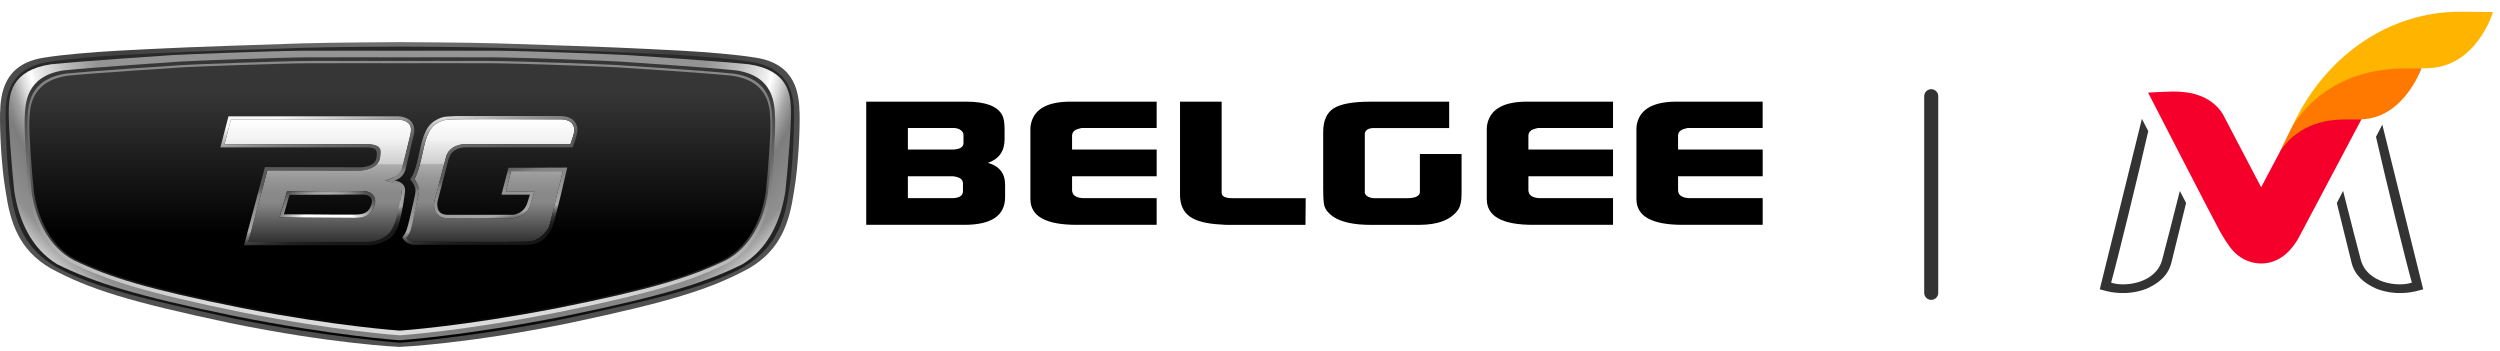 <?xml version="1.0" encoding="UTF-8"?> <svg xmlns="http://www.w3.org/2000/svg" width="178" height="25" viewBox="0 0 178 25" fill="none"><path d="M61.676 7.237H68.791C70.156 7.237 71.009 7.553 71.353 8.187C71.468 8.399 71.526 8.739 71.526 9.209V9.915C71.526 10.761 71.132 11.32 70.34 11.597C71.155 11.825 71.563 12.344 71.563 13.155V14.033C71.563 15.349 70.594 16.008 68.656 16.008H61.676V7.237ZM64.641 9.112V10.646H67.911C68.37 10.614 68.6 10.46 68.6 10.183V9.598C68.6 9.438 68.491 9.3 68.274 9.184C68.135 9.135 68.011 9.112 67.911 9.112H64.641ZM64.641 12.547V14.108H67.895C68.339 14.075 68.563 13.912 68.563 13.621V13.059C68.563 12.768 68.321 12.598 67.836 12.549H64.641V12.547Z" fill="black"></path><path d="M73.364 14.182V9.137C73.364 9.025 73.382 8.895 73.422 8.746C73.676 7.74 74.612 7.237 76.233 7.237H82.354V9.112H77.018C76.979 9.128 76.916 9.144 76.827 9.161C76.496 9.242 76.331 9.412 76.331 9.673V10.649H82.356V12.55H76.331V13.523C76.331 13.882 76.585 14.077 77.095 14.108H82.354V16.008H76.655C74.463 16.008 73.366 15.4 73.366 14.182" fill="black"></path><path d="M84.017 13.865V7.237H86.982V13.719C86.982 13.979 87.231 14.11 87.727 14.11H92.967L92.949 16.011H87.459C87.282 16.011 87.114 16.004 86.963 15.987C85.917 15.938 85.165 15.747 84.706 15.414C84.247 15.081 84.017 14.566 84.017 13.868" fill="black"></path><path d="M94.211 13.525V9.407C94.211 8.595 94.461 8.031 94.957 7.714C95.453 7.397 96.333 7.239 97.596 7.239H103.181V9.116H97.71C97.405 9.149 97.225 9.27 97.174 9.482V13.747C97.251 13.956 97.461 14.08 97.805 14.112H100.158C100.731 14.112 101.043 13.982 101.096 13.721V10.966H104.064V13.768C104.064 14.336 103.973 14.734 103.796 14.962C103.286 15.661 102.361 16.011 101.022 16.011H97.619C96.394 16.011 95.495 15.815 94.922 15.426C94.589 15.198 94.379 14.939 94.291 14.646C94.239 14.452 94.214 14.077 94.214 13.525" fill="black"></path><path d="M105.859 14.182V9.137C105.859 9.025 105.878 8.895 105.915 8.746C106.171 7.74 107.108 7.237 108.727 7.237H114.847V9.112H109.509C109.472 9.128 109.409 9.144 109.32 9.161C108.987 9.242 108.822 9.412 108.822 9.673V10.649H114.847V12.55H108.822V13.523C108.822 13.882 109.078 14.077 109.586 14.108H114.847V16.008H109.148C106.954 16.008 105.859 15.4 105.859 14.182Z" fill="black"></path><path d="M116.513 14.182V9.137C116.513 9.025 116.531 8.895 116.569 8.746C116.825 7.74 117.761 7.237 119.38 7.237H125.501V9.112H120.165C120.125 9.128 120.062 9.144 119.974 9.161C119.641 9.242 119.478 9.412 119.478 9.673V10.649H125.503V12.55H119.478V13.523C119.478 13.882 119.732 14.077 120.244 14.108H125.503V16.008H119.804C117.61 16.008 116.515 15.4 116.515 14.182" fill="black"></path><path d="M28.469 24.698C28.469 24.698 33.23 24.503 40.578 22.993C47.708 21.484 50.582 20.599 53.356 19.09C55.608 17.762 56.207 15.831 56.533 13.626C56.857 11.774 56.962 9.123 56.931 8.073C56.894 6.72 56.71 4.563 53.829 4.109C50.924 3.634 45.619 3.48 44.964 3.433C44.31 3.387 37.711 3.156 35.454 3.089C33.197 3.021 28.467 3 28.467 3C28.467 3 23.785 3.021 21.48 3.089C19.223 3.156 12.624 3.387 11.97 3.433C11.315 3.48 6.009 3.634 3.105 4.109C0.226 4.565 0.045 6.722 0.005 8.075C-0.025 9.123 0.08 11.776 0.403 13.628C0.729 15.834 1.328 17.764 3.58 19.092C6.354 20.599 9.228 21.484 16.358 22.996C23.709 24.505 28.467 24.701 28.467 24.701L28.469 24.698Z" fill="url(#paint0_radial_2_2246)"></path><path d="M28.469 24.405C28.469 24.405 33.626 24.018 40.168 22.705C46.483 21.34 50.179 20.513 52.913 19.027C55.135 17.72 55.825 15.959 56.146 13.786C56.465 11.963 56.526 9.349 56.54 8.315C56.558 6.853 56.321 4.856 53.479 4.409C50.617 3.939 45.381 3.79 44.738 3.743C44.093 3.697 37.585 3.468 35.358 3.403C33.132 3.338 28.467 3.315 28.467 3.315C28.467 3.315 23.848 3.336 21.575 3.403C19.302 3.471 12.841 3.697 12.195 3.743C11.55 3.79 6.317 3.941 3.454 4.409C0.615 4.854 0.377 6.85 0.396 8.313C0.41 9.347 0.47 11.96 0.79 13.784C1.111 15.957 1.803 17.718 4.022 19.024C6.757 20.511 10.456 21.337 16.767 22.702C23.31 24.016 28.467 24.402 28.467 24.402L28.469 24.405Z" fill="url(#paint1_linear_2_2246)"></path><path d="M28.469 24.223C28.469 24.223 33.058 23.93 40.259 22.495C47.247 21.062 50.228 20.122 52.862 18.813C54.688 17.716 55.599 15.708 55.92 13.612C56.095 11.993 56.358 8.727 56.314 7.733C56.27 6.738 56.153 5.01 53.331 4.579C51.015 4.342 45.353 3.969 44.713 3.925C44.072 3.881 37.637 3.627 35.424 3.613C33.211 3.599 28.472 3.613 28.472 3.613C28.472 3.613 23.732 3.599 21.519 3.613C19.306 3.627 12.871 3.881 12.231 3.925C11.59 3.969 5.928 4.342 3.613 4.579C0.785 5.01 0.669 6.738 0.625 7.735C0.58 8.732 0.844 11.995 1.018 13.614C1.34 15.708 2.25 17.716 4.076 18.815C6.711 20.122 9.692 21.062 16.679 22.497C23.883 23.93 28.469 24.226 28.469 24.226V24.223Z" fill="url(#paint2_radial_2_2246)"></path><path d="M28.47 23.876C28.47 23.876 32.869 23.594 39.815 22.218C46.55 20.841 49.329 19.963 51.87 18.705C53.596 17.764 54.57 15.815 54.88 13.802C55.047 12.246 55.229 9.34 55.187 8.385C55.145 7.43 55.14 5.424 52.418 5.012C50.186 4.784 44.727 4.428 44.107 4.383C43.488 4.339 37.285 4.097 35.152 4.083C33.018 4.069 28.472 4.083 28.472 4.083C28.472 4.083 23.925 4.069 21.792 4.083C19.658 4.097 13.454 4.339 12.836 4.383C12.219 4.428 6.76 4.784 4.526 5.012C1.803 5.427 1.799 7.43 1.757 8.385C1.715 9.34 1.894 12.246 2.064 13.802C2.374 15.815 3.347 17.764 5.073 18.705C7.614 19.96 10.391 20.839 17.129 22.218C24.074 23.594 28.474 23.876 28.474 23.876H28.47Z" fill="url(#paint3_linear_2_2246)"></path><path d="M28.469 23.538C28.469 23.538 32.834 23.263 39.726 21.929C46.41 20.594 49.168 19.742 51.688 18.523C53.402 17.61 54.367 15.719 54.674 13.768C54.842 12.258 55.019 9.44 54.977 8.513C54.935 7.586 54.93 5.641 52.229 5.241C50.014 5.019 44.596 4.672 43.983 4.633C43.371 4.593 37.215 4.355 35.098 4.341C32.981 4.327 28.469 4.341 28.469 4.341C28.469 4.341 23.958 4.327 21.84 4.341C19.723 4.355 13.567 4.591 12.955 4.633C12.342 4.675 6.925 5.019 4.71 5.241C2.008 5.641 2.003 7.586 1.961 8.513C1.919 9.44 2.099 12.258 2.264 13.768C2.571 15.719 3.536 17.61 5.25 18.523C7.77 19.742 10.528 20.594 17.212 21.929C24.104 23.263 28.469 23.538 28.469 23.538Z" fill="url(#paint4_linear_2_2246)"></path><path d="M28.469 23.389C28.469 23.389 32.813 23.119 39.672 21.805C46.324 20.492 49.068 19.653 51.576 18.456C53.281 17.557 54.213 15.666 54.518 13.744C54.683 12.261 54.893 9.519 54.851 8.609C54.809 7.698 54.804 5.786 52.117 5.39C49.913 5.171 44.521 4.831 43.911 4.791C43.301 4.752 37.175 4.519 35.067 4.505C32.959 4.491 28.471 4.505 28.471 4.505C28.471 4.505 23.981 4.491 21.875 4.505C19.77 4.519 13.642 4.749 13.031 4.791C12.421 4.833 7.029 5.173 4.826 5.39C2.136 5.786 2.131 7.696 2.091 8.609C2.052 9.522 2.257 12.261 2.424 13.744C2.73 15.664 3.661 17.557 5.366 18.456C7.875 19.653 10.618 20.492 17.27 21.805C24.13 23.119 28.474 23.389 28.474 23.389H28.469Z" fill="url(#paint5_linear_2_2246)"></path><path d="M28.257 8.511H16.444L15.99 10.26H26.038C26.427 10.269 26.734 10.293 26.918 10.509C27.093 10.714 27.079 11.008 27.037 11.266C26.909 12.035 25.737 12.139 25.686 12.139L19.039 12.128L17.674 17.229H26.257C26.704 17.229 27.267 17.033 27.638 16.753C28.066 16.423 28.246 15.638 28.311 15.34C28.32 15.303 28.327 15.272 28.332 15.249C28.388 15.025 28.56 14.01 28.6 13.611C28.611 13.486 28.628 13.099 27.999 12.999L27.407 12.873L27.994 12.643C28.544 12.505 28.653 11.972 28.658 11.948C28.663 11.93 28.867 11.019 29.219 9.589C29.301 9.258 29.273 9.002 29.135 8.828C28.893 8.518 28.362 8.504 28.26 8.504V8.511H28.257ZM26.68 14.543C26.499 15.212 26.103 15.498 25.36 15.507H25.073C23.876 15.507 20.243 15.473 20.206 15.473H19.903L19.986 15.177L20.385 13.791L20.434 13.626H20.606L25.742 13.598H25.798C25.998 13.598 26.368 13.637 26.576 13.903C26.666 14.019 26.76 14.224 26.683 14.543H26.68Z" fill="url(#paint6_linear_2_2246)"></path><path d="M31.752 11.194C31.982 10.307 33.007 10.262 33.049 10.26C33.114 10.26 36.144 10.267 38.413 10.267C39.526 10.267 40.265 10.267 40.616 10.262C40.973 9.254 40.94 9.177 40.782 8.86C40.586 8.532 40.109 8.495 39.913 8.495C39.866 8.495 39.838 8.495 39.834 8.497H39.815C39.787 8.497 36.911 8.483 34.761 8.483C33.501 8.483 32.735 8.488 32.481 8.497H32.446C31.621 8.525 31.551 8.529 31.072 8.8C30.45 9.214 30.287 9.971 30.038 11.117L30.007 11.255C29.821 12.107 29.632 12.538 29.511 12.748C29.819 13.199 29.823 13.698 29.823 13.721V13.747L29.816 13.772L29.42 15.498C29.215 16.393 29.11 16.649 28.94 16.938C29.124 17.18 29.409 17.208 29.534 17.208H29.607C29.637 17.208 32.637 17.227 34.971 17.227C36.34 17.227 37.214 17.22 37.568 17.208C38.553 17.173 39.044 16.253 39.112 16.118L40.074 12.186H36.394L36.016 13.64H38.047L37.959 13.938L37.784 14.522C37.474 15.489 36.571 15.533 36.533 15.536C36.526 15.536 34.854 15.543 33.471 15.543C32.667 15.543 32.122 15.543 31.854 15.536C31.523 15.531 31.27 15.421 31.104 15.209C30.822 14.853 30.918 14.359 30.932 14.303C30.941 14.271 31.565 11.916 31.754 11.194H31.752Z" fill="url(#paint7_linear_2_2246)"></path><path d="M29.49 9.338C29.492 9.289 29.494 9.242 29.492 9.198C29.492 9.172 29.487 9.147 29.483 9.123C29.478 9.086 29.473 9.049 29.464 9.014C29.459 8.991 29.45 8.967 29.443 8.946C29.434 8.916 29.422 8.886 29.41 8.858C29.401 8.837 29.39 8.818 29.38 8.797C29.366 8.772 29.35 8.746 29.334 8.723C29.322 8.706 29.308 8.688 29.294 8.671C29.275 8.651 29.257 8.63 29.236 8.611C29.222 8.597 29.206 8.583 29.192 8.569C29.171 8.55 29.147 8.534 29.124 8.518C29.108 8.506 29.091 8.494 29.075 8.485C29.049 8.469 29.024 8.457 28.998 8.443C28.982 8.436 28.968 8.427 28.952 8.42C28.921 8.406 28.891 8.394 28.863 8.385C28.852 8.38 28.837 8.376 28.826 8.371C28.784 8.357 28.742 8.345 28.7 8.334C28.693 8.334 28.688 8.334 28.681 8.329C28.646 8.32 28.612 8.313 28.579 8.308C28.565 8.306 28.551 8.303 28.539 8.301C28.516 8.296 28.491 8.294 28.47 8.292C28.456 8.292 28.442 8.29 28.43 8.287C28.411 8.287 28.393 8.283 28.374 8.283H16.267L15.692 10.493H26.038C26.671 10.507 26.909 10.565 26.809 11.233C26.709 11.902 25.686 11.909 25.686 11.909L18.862 11.897L17.373 17.462H26.259C26.294 17.462 26.331 17.462 26.369 17.457C26.399 17.457 26.427 17.457 26.457 17.452C26.494 17.448 26.529 17.443 26.567 17.436C26.597 17.431 26.627 17.429 26.657 17.422C26.695 17.415 26.732 17.406 26.769 17.396C26.799 17.389 26.83 17.385 26.86 17.375C26.897 17.366 26.935 17.352 26.972 17.34C27.002 17.331 27.032 17.324 27.063 17.313C27.1 17.299 27.137 17.285 27.174 17.268C27.203 17.257 27.23 17.247 27.258 17.236C27.296 17.219 27.331 17.201 27.368 17.184C27.393 17.173 27.421 17.161 27.447 17.147C27.484 17.129 27.519 17.105 27.556 17.084C27.58 17.07 27.603 17.059 27.624 17.047C27.68 17.012 27.733 16.975 27.785 16.938C28.334 16.514 28.507 15.538 28.565 15.305C28.623 15.072 28.798 14.043 28.84 13.635C28.891 13.116 28.486 12.913 28.078 12.848C28.786 12.671 28.893 11.991 28.893 11.991C28.893 11.991 29.098 11.089 29.452 9.645C29.473 9.559 29.487 9.477 29.494 9.403C29.497 9.377 29.494 9.354 29.497 9.331L29.49 9.338ZM29.22 9.598C28.87 11.029 28.64 11.888 28.635 11.904C28.63 11.928 28.607 12.293 27.994 12.65L27.407 12.88L27.778 12.964C28.407 13.064 28.637 13.381 28.586 13.733C28.53 14.129 28.332 15.025 28.279 15.249C28.274 15.272 28.267 15.303 28.258 15.34C28.19 15.636 27.997 16.399 27.568 16.73C27.2 17.01 26.704 17.233 26.257 17.233H17.674L19.039 12.133L25.686 12.144C25.735 12.144 26.937 12.086 27.065 11.233C27.105 10.975 27.177 10.71 27.002 10.502C26.818 10.286 26.427 10.274 26.038 10.265H15.99L16.444 8.515H28.258C28.362 8.515 28.891 8.532 29.133 8.839C29.271 9.014 29.299 9.27 29.217 9.601H29.22V9.598Z" fill="url(#paint8_linear_2_2246)"></path><path d="M25.8 13.6H25.744L20.609 13.626H20.436L20.387 13.793L19.989 15.179L19.905 15.47H20.208C20.245 15.473 23.879 15.51 25.076 15.51H25.362C26.105 15.5 26.501 15.214 26.683 14.546C26.76 14.226 26.667 14.021 26.576 13.905C26.369 13.639 25.998 13.6 25.798 13.6H25.8ZM26.48 14.373C26.48 14.41 26.471 14.45 26.462 14.492C26.331 14.967 26.089 15.27 25.362 15.279H23.937C23.769 15.279 23.597 15.279 23.418 15.277H23.408C23.227 15.277 23.04 15.274 22.854 15.272H22.784C22.526 15.272 22.269 15.268 22.023 15.265H21.771C21.659 15.265 21.552 15.265 21.447 15.263H20.916C20.783 15.263 20.669 15.263 20.569 15.261H20.455C20.304 15.261 20.213 15.258 20.213 15.258L20.611 13.872L25.751 13.847H25.838C25.852 13.847 25.868 13.847 25.887 13.849C25.905 13.849 25.926 13.849 25.947 13.854C25.954 13.854 25.959 13.854 25.966 13.856C25.982 13.856 25.996 13.861 26.012 13.863C26.022 13.863 26.029 13.889 26.038 13.868C26.052 13.868 26.068 13.875 26.082 13.877C26.091 13.877 26.101 13.882 26.11 13.884C26.124 13.889 26.14 13.893 26.154 13.898C26.164 13.9 26.173 13.905 26.18 13.907C26.196 13.914 26.21 13.921 26.227 13.928C26.233 13.933 26.243 13.935 26.25 13.94C26.271 13.952 26.292 13.963 26.31 13.977H26.315C26.336 13.991 26.355 14.008 26.371 14.026C26.376 14.031 26.38 14.038 26.385 14.045C26.397 14.059 26.408 14.073 26.418 14.087C26.422 14.094 26.427 14.103 26.431 14.112C26.439 14.126 26.448 14.143 26.453 14.159C26.457 14.168 26.459 14.18 26.464 14.189C26.469 14.206 26.473 14.224 26.476 14.243C26.476 14.254 26.48 14.266 26.48 14.278V14.38V14.373Z" fill="url(#paint9_radial_2_2246)"></path><path d="M31.975 11.252C32.166 10.521 33.058 10.491 33.058 10.491H40.774C41.212 9.263 41.184 9.161 40.979 8.751C40.951 8.702 40.916 8.658 40.882 8.618C40.874 8.609 40.865 8.602 40.858 8.592C40.821 8.555 40.784 8.522 40.742 8.492L40.721 8.478C40.684 8.453 40.644 8.429 40.604 8.411C40.595 8.406 40.588 8.401 40.579 8.399C40.535 8.378 40.49 8.362 40.444 8.345C40.434 8.343 40.423 8.338 40.413 8.336C40.371 8.322 40.33 8.313 40.288 8.304C40.283 8.304 40.278 8.304 40.276 8.301C40.232 8.292 40.19 8.285 40.148 8.28C40.139 8.28 40.129 8.278 40.12 8.278C40.08 8.273 40.043 8.271 40.01 8.269H40.001C39.968 8.269 39.941 8.269 39.915 8.266H32.469C32.199 8.276 32.003 8.283 31.842 8.297C31.491 8.327 31.32 8.392 30.948 8.604C30.216 9.086 30.056 9.934 29.779 11.208C29.501 12.482 29.199 12.759 29.199 12.759C29.564 13.183 29.597 13.518 29.583 13.642C29.569 13.765 29.527 13.998 29.422 14.452C29.392 14.59 29.357 14.741 29.317 14.909C29.28 15.077 29.238 15.256 29.194 15.449C29.105 15.834 29.038 16.097 28.975 16.29C28.954 16.355 28.935 16.411 28.914 16.465C28.835 16.672 28.744 16.742 28.649 16.896C28.674 16.947 28.724 17.038 28.754 17.08C28.761 17.089 28.768 17.098 28.775 17.105C28.805 17.143 28.838 17.177 28.872 17.208C28.877 17.212 28.884 17.217 28.889 17.222C28.919 17.247 28.952 17.271 28.984 17.292C28.991 17.296 28.996 17.301 29.003 17.303C29.038 17.324 29.075 17.343 29.11 17.357C29.117 17.359 29.126 17.364 29.133 17.366C29.168 17.38 29.203 17.392 29.236 17.401H29.241C29.276 17.41 29.31 17.417 29.341 17.422C29.348 17.422 29.355 17.424 29.362 17.427C29.392 17.431 29.42 17.434 29.445 17.436H31.528C31.7 17.436 31.882 17.436 32.066 17.438H37.106C37.164 17.438 37.22 17.438 37.271 17.436C37.323 17.436 37.367 17.436 37.411 17.434H37.446C37.488 17.434 37.528 17.434 37.56 17.431C38.774 17.387 39.142 16.5 39.316 16.188C39.491 15.876 40.388 11.93 40.388 11.93L36.2 11.946L35.951 12.903L35.702 13.861H37.721L37.691 13.966C37.681 14.001 37.667 14.047 37.649 14.108C37.637 14.15 37.623 14.196 37.604 14.252C37.588 14.308 37.569 14.373 37.546 14.445C37.497 14.599 37.43 14.725 37.353 14.827C37.25 14.965 37.132 15.063 37.015 15.13C36.987 15.146 36.957 15.163 36.929 15.177C36.873 15.205 36.817 15.226 36.768 15.242C36.743 15.249 36.719 15.256 36.696 15.263C36.652 15.275 36.612 15.282 36.582 15.286C36.535 15.293 36.51 15.293 36.51 15.293H31.842C30.936 15.279 31.16 14.317 31.16 14.317C31.16 14.317 31.768 11.972 31.959 11.241L31.975 11.252ZM31.104 15.209C31.271 15.419 31.523 15.528 31.854 15.536C32.122 15.54 32.667 15.542 33.47 15.542C34.854 15.542 36.524 15.536 36.533 15.536C36.57 15.536 37.474 15.489 37.784 14.522L37.959 13.938L38.047 13.639H36.016L36.393 12.186H40.073L39.111 16.118C39.044 16.255 38.55 17.173 37.567 17.208C37.211 17.222 36.337 17.226 34.97 17.226C32.636 17.226 29.637 17.208 29.606 17.208H29.534C29.411 17.208 29.124 17.18 28.94 16.938C29.213 16.609 29.336 16.095 29.445 15.501L29.82 13.747C29.82 13.747 29.853 13.598 29.862 13.488C29.872 13.379 29.816 13.199 29.508 12.748C29.63 12.538 29.818 12.105 30.005 11.255L30.035 11.117C30.284 9.971 30.449 9.214 31.069 8.8C31.546 8.529 31.619 8.527 32.443 8.499H32.478C32.73 8.49 33.496 8.485 34.758 8.485C36.908 8.485 39.785 8.499 39.812 8.499H39.831C39.831 8.499 39.864 8.499 39.91 8.499C40.106 8.499 40.583 8.534 40.779 8.865C40.937 9.182 40.97 9.256 40.614 10.267C40.262 10.269 39.524 10.272 38.41 10.272C36.144 10.272 33.111 10.265 33.046 10.265C33.002 10.265 31.98 10.309 31.749 11.199C31.56 11.921 30.936 14.275 30.927 14.308C30.915 14.364 30.817 14.858 31.099 15.214H31.104V15.209Z" fill="url(#paint10_linear_2_2246)"></path><path d="M137.503 6.85L137.503 20.85" stroke="#333333" stroke-linecap="round"></path><path d="M175.177 0.833C170.035 0.833 165.679 4.001 163.407 8.584C163.293 8.826 163.225 8.985 163.237 8.963L163.247 8.985C163.749 8.252 165.901 4.895 171.373 4.895C171.447 4.895 171.98 4.892 172.356 4.889L172.415 4.858H172.732C176.336 4.861 177.498 0.858 177.498 0.858C177.498 0.858 175.664 0.833 175.174 0.833H175.177Z" fill="#FFB500"></path><path d="M172.414 4.861C171.742 4.861 171.44 4.861 171.382 4.861C165.811 4.861 163.73 8.23 163.228 8.963C163.209 9.01 163.16 9.1 163.101 9.209L162.546 10.336C162.439 10.556 162.321 10.851 162.343 10.805C162.503 10.578 162.87 10.149 163.138 9.91C163.786 9.286 165.019 8.541 166.967 8.541C167.063 8.541 167.843 8.532 167.947 8.532H168.102L168.126 8.494C171.021 8.423 172.297 5.178 172.417 4.855L172.414 4.861Z" fill="#FF7900"></path><path d="M168.028 8.5C167.926 8.5 167.054 8.503 166.958 8.503C164.122 8.503 162.87 10.003 162.389 10.696C161.708 11.978 160.993 13.332 160.993 13.332L158.296 8.184C157.845 7.379 156.973 6.808 155.9 6.612C155.53 6.55 155.133 6.516 154.658 6.516C154.313 6.516 152.944 6.594 152.944 6.594C152.944 6.594 157.778 15.991 158.077 16.506C158.4 17.062 158.678 17.472 158.764 17.581C159.223 18.198 159.834 18.593 160.524 18.717C160.685 18.748 160.845 18.761 161.005 18.761C161.603 18.761 162.183 18.549 162.673 18.152L162.895 17.956C163.083 17.77 163.444 17.372 163.74 16.789C163.749 16.773 166.52 11.54 168.136 8.494C168.102 8.494 168.065 8.497 168.031 8.497L168.028 8.5Z" fill="#F5002A"></path><path d="M155.207 13.587C154.803 15.215 153.973 18.407 153.964 18.432C153.542 20.208 151.224 20.45 150.311 20.121C150.653 18.95 152.34 12.084 152.956 9.333L152.503 8.463L149.503 20.599C149.543 20.609 149.599 20.627 149.806 20.68C150.268 20.814 151.476 21.081 152.845 20.553C153.742 20.149 154.38 19.599 154.605 18.696L155.65 14.454L155.203 13.591L155.207 13.587Z" fill="#333333"></path><path d="M166.828 13.587C167.229 15.215 168.061 18.407 168.071 18.432C168.493 20.208 170.811 20.45 171.724 20.121C171.382 18.95 169.788 12.497 169.171 9.743L169.621 8.873L172.532 20.599C172.491 20.609 172.436 20.627 172.229 20.68C171.767 20.814 170.559 21.081 169.19 20.553C168.293 20.149 167.658 19.599 167.43 18.696L166.381 14.454L166.831 13.59L166.828 13.587Z" fill="#333333"></path><defs><radialGradient id="paint0_radial_2_2246" cx="0" cy="0" r="1" gradientUnits="userSpaceOnUse" gradientTransform="translate(28.245 6.115) rotate(90.71) scale(22.122 36.944)"><stop stop-color="#808080"></stop><stop offset="0.53" stop-color="#404040"></stop><stop offset="0.74" stop-color="#4C4C4C"></stop><stop offset="0.98" stop-color="#575757"></stop></radialGradient><linearGradient id="paint1_linear_2_2246" x1="28.469" y1="24.405" x2="28.469" y2="3.315" gradientUnits="userSpaceOnUse"><stop></stop><stop offset="0.07" stop-color="#0C0C0C"></stop><stop offset="0.19" stop-color="#1A1A1A"></stop><stop offset="0.33" stop-color="#232323"></stop><stop offset="0.55" stop-color="#262626"></stop><stop offset="0.98" stop-color="#292929"></stop></linearGradient><radialGradient id="paint2_radial_2_2246" cx="0" cy="0" r="1" gradientUnits="userSpaceOnUse" gradientTransform="translate(28.548 1.694) rotate(89.84) scale(26.27 34.94)"><stop offset="0.63" stop-color="#949494"></stop><stop offset="0.65" stop-color="#9F9F9F"></stop><stop offset="0.7" stop-color="#BEBEBE"></stop><stop offset="0.76" stop-color="#F0F0F0"></stop><stop offset="0.77" stop-color="white"></stop><stop offset="0.79" stop-color="#DADADA"></stop><stop offset="0.81" stop-color="#A7A7A7"></stop><stop offset="0.83" stop-color="#888888"></stop><stop offset="0.84" stop-color="#7D7D7D"></stop><stop offset="0.92" stop-color="#919191"></stop><stop offset="1" stop-color="white"></stop></radialGradient><linearGradient id="paint3_linear_2_2246" x1="28.472" y1="23.876" x2="28.472" y2="4.076" gradientUnits="userSpaceOnUse"><stop offset="0.11" stop-color="#DBDBDB"></stop><stop offset="0.88" stop-color="#363636"></stop></linearGradient><linearGradient id="paint4_linear_2_2246" x1="28.346" y1="26.102" x2="28.511" y2="2.872" gradientUnits="userSpaceOnUse"><stop offset="0.11"></stop><stop offset="0.41" stop-color="#3C3C3C"></stop><stop offset="0.68" stop-color="#6A6A6A"></stop><stop offset="0.88" stop-color="#868686"></stop><stop offset="1" stop-color="#919191"></stop></linearGradient><linearGradient id="paint5_linear_2_2246" x1="28.471" y1="4.926" x2="28.471" y2="20.042" gradientUnits="userSpaceOnUse"><stop offset="0.11" stop-color="#363636"></stop><stop offset="0.78"></stop></linearGradient><linearGradient id="paint6_linear_2_2246" x1="22.628" y1="8.504" x2="22.628" y2="17.229" gradientUnits="userSpaceOnUse"><stop stop-color="white"></stop><stop offset="0.16" stop-color="#F3F3F3"></stop><stop offset="0.36" stop-color="#CECECE"></stop><stop offset="0.37" stop-color="#AEAEAE"></stop><stop offset="0.38" stop-color="#ABABAB"></stop><stop offset="0.48" stop-color="#979797"></stop><stop offset="0.58" stop-color="#8B8B8B"></stop><stop offset="0.68" stop-color="#878787"></stop><stop offset="1" stop-color="#303030"></stop></linearGradient><linearGradient id="paint7_linear_2_2246" x1="34.919" y1="8.483" x2="34.919" y2="17.227" gradientUnits="userSpaceOnUse"><stop stop-color="white"></stop><stop offset="0.16" stop-color="#F3F3F3"></stop><stop offset="0.36" stop-color="#CECECE"></stop><stop offset="0.37" stop-color="#AEAEAE"></stop><stop offset="0.38" stop-color="#ABABAB"></stop><stop offset="0.48" stop-color="#979797"></stop><stop offset="0.58" stop-color="#8B8B8B"></stop><stop offset="0.68" stop-color="#878787"></stop><stop offset="1" stop-color="#303030"></stop></linearGradient><linearGradient id="paint8_linear_2_2246" x1="22.286" y1="8.022" x2="23.942" y2="17.776" gradientUnits="userSpaceOnUse"><stop stop-color="#F9F9F9"></stop><stop offset="0.07" stop-color="#C9C9C9"></stop><stop offset="0.13" stop-color="#A0A0A0"></stop><stop offset="0.19" stop-color="#818181"></stop><stop offset="0.25" stop-color="#6B6B6B"></stop><stop offset="0.31" stop-color="#5D5D5D"></stop><stop offset="0.36" stop-color="#595959"></stop><stop offset="0.45" stop-color="#5A5A5A"></stop><stop offset="0.48" stop-color="#616161"></stop><stop offset="0.5" stop-color="#6D6D6D"></stop><stop offset="0.52" stop-color="#818181"></stop><stop offset="0.77" stop-color="#A8A8A8"></stop><stop offset="0.79" stop-color="#838383"></stop><stop offset="0.82" stop-color="#626262"></stop><stop offset="0.84" stop-color="#464646"></stop><stop offset="0.87" stop-color="#313131"></stop><stop offset="0.9" stop-color="#222222"></stop><stop offset="0.94" stop-color="#191919"></stop><stop offset="1" stop-color="#171717"></stop></linearGradient><radialGradient id="paint9_radial_2_2246" cx="0" cy="0" r="1" gradientUnits="userSpaceOnUse" gradientTransform="translate(23.32 15.9) rotate(-88.99) scale(3.019 4.105)"><stop offset="0.44" stop-color="white"></stop><stop offset="1" stop-color="#4D4D4D"></stop></radialGradient><linearGradient id="paint10_linear_2_2246" x1="33.878" y1="7.523" x2="35.697" y2="17.455" gradientUnits="userSpaceOnUse"><stop stop-color="#F9F9F9"></stop><stop offset="0.07" stop-color="#C9C9C9"></stop><stop offset="0.13" stop-color="#A0A0A0"></stop><stop offset="0.19" stop-color="#818181"></stop><stop offset="0.25" stop-color="#6B6B6B"></stop><stop offset="0.31" stop-color="#5D5D5D"></stop><stop offset="0.36" stop-color="#595959"></stop><stop offset="0.45" stop-color="#5A5A5A"></stop><stop offset="0.48" stop-color="#616161"></stop><stop offset="0.5" stop-color="#6D6D6D"></stop><stop offset="0.52" stop-color="#818181"></stop><stop offset="0.79" stop-color="#A8A8A8"></stop><stop offset="0.81" stop-color="#828282"></stop><stop offset="0.83" stop-color="#616161"></stop><stop offset="0.85" stop-color="#464646"></stop><stop offset="0.87" stop-color="#313131"></stop><stop offset="0.9" stop-color="#222222"></stop><stop offset="0.93" stop-color="#191919"></stop><stop offset="0.98" stop-color="#171717"></stop></linearGradient></defs></svg> 